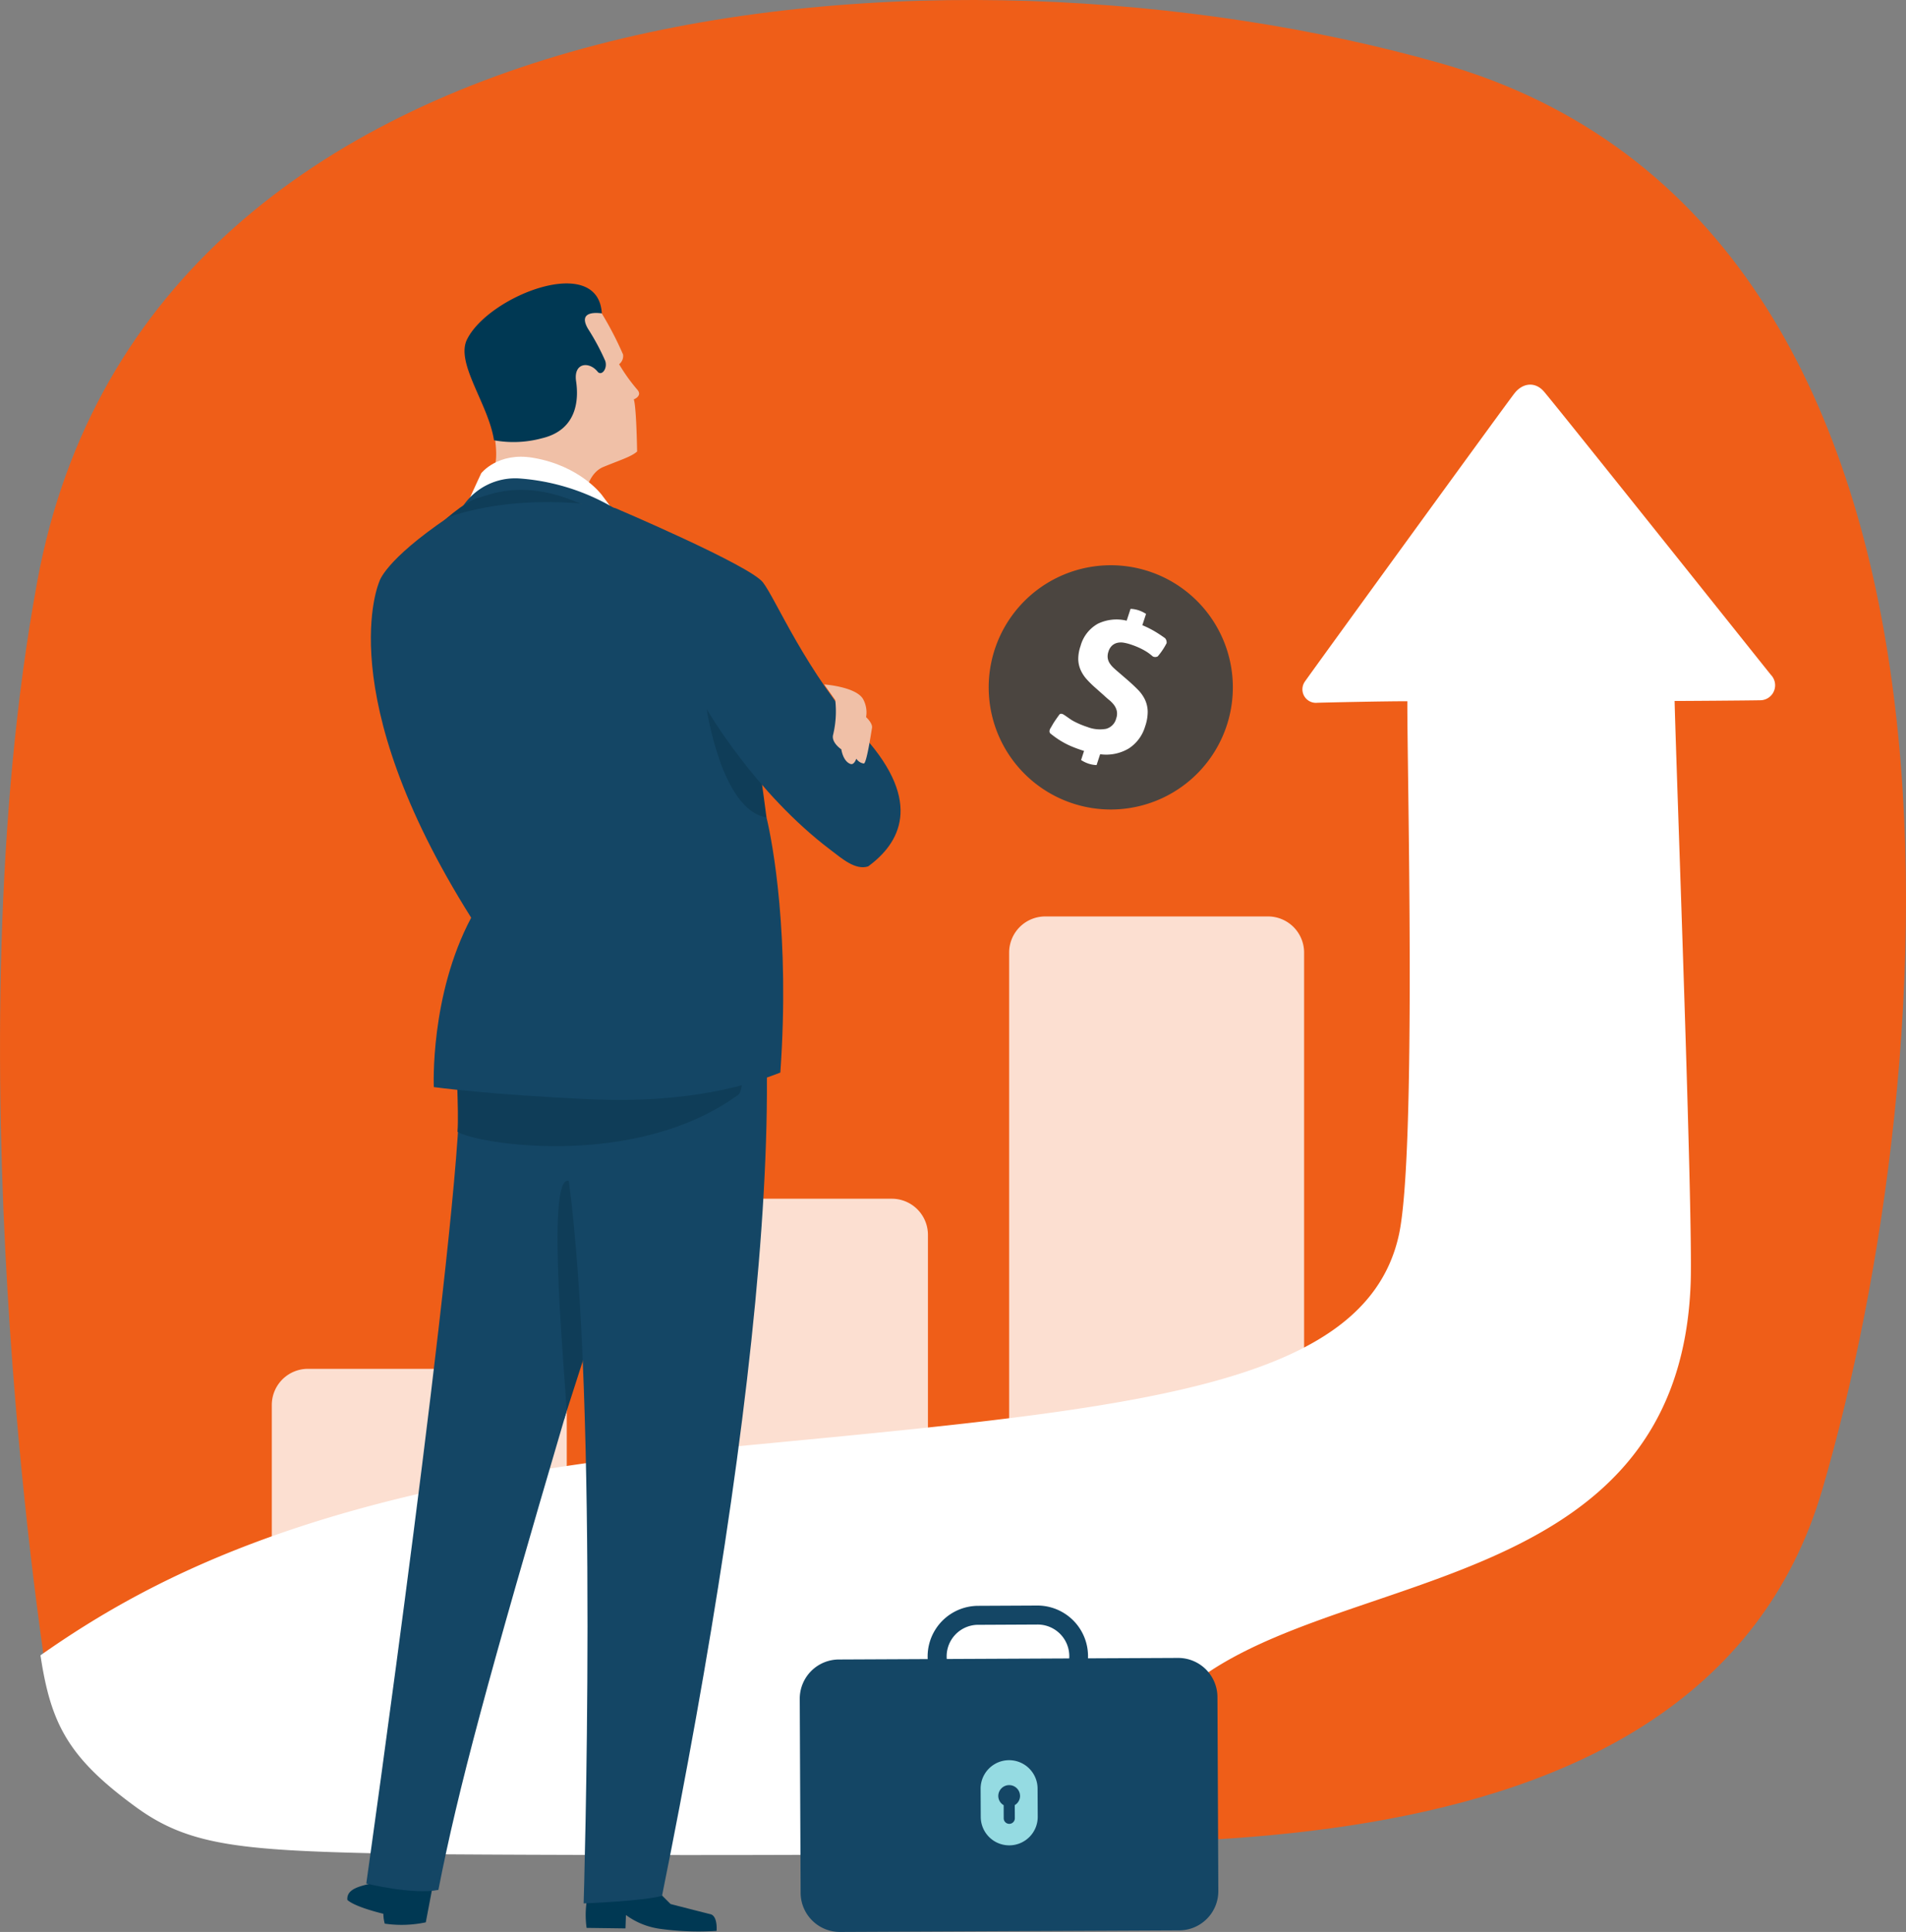 <?xml version="1.0" encoding="UTF-8"?>
<svg xmlns="http://www.w3.org/2000/svg" xmlns:xlink="http://www.w3.org/1999/xlink" id="Gruppe_175" data-name="Gruppe 175" width="315.839" height="320" viewBox="0 0 315.839 320">
  <rect x="0" y="0" width="315.839" height="320" fill="#808080" stroke="none"/>
  <defs>
    <clipPath id="clip-path">
      <rect id="Rechteck_139" data-name="Rechteck 139" width="315.839" height="320" fill="none"></rect>
    </clipPath>
    <clipPath id="clip-path-3">
      <rect id="Rechteck_135" data-name="Rechteck 135" width="48.877" height="95.697" fill="none"></rect>
    </clipPath>
    <clipPath id="clip-path-4">
      <rect id="Rechteck_136" data-name="Rechteck 136" width="48.877" height="59.549" fill="none"></rect>
    </clipPath>
    <clipPath id="clip-path-5">
      <rect id="Rechteck_137" data-name="Rechteck 137" width="48.877" height="31.937" fill="none"></rect>
    </clipPath>
  </defs>
  <g id="Gruppe_170" data-name="Gruppe 170" clip-path="url(#clip-path)">
    <g id="Gruppe_169" data-name="Gruppe 169">
      <g id="Gruppe_168" data-name="Gruppe 168" clip-path="url(#clip-path)">
        <path id="Pfad_1475" data-name="Pfad 1475" d="M112.438,272.94c14.617.345-18.544,31.556,24.01,31.556,40.9,0,145.061,12.263,165.554-57.874,20.033-68.562,31.746-209.144-63.279-236.14C157.392-12.623,24.566-3.1,6.2,96.179c-14.415,77.9.772,175.946,1.287,179.848s102.22-3.152,104.956-3.087" transform="translate(0 0)" fill="#ef5e18"></path>
        <g id="Gruppe_161" data-name="Gruppe 161" transform="translate(167.223 151.796)" opacity="0.8">
          <g id="Gruppe_160" data-name="Gruppe 160">
            <g id="Gruppe_159" data-name="Gruppe 159" clip-path="url(#clip-path-3)">
              <path id="Pfad_1476" data-name="Pfad 1476" d="M367.918,295.041H331.012a5.985,5.985,0,0,0-5.985,5.985v89.712c19.936-5.428,35.417-4.661,48.877-12.268V301.026a5.985,5.985,0,0,0-5.985-5.985" transform="translate(-325.027 -295.041)" fill="#fff"></path>
            </g>
          </g>
        </g>
        <g id="Gruppe_164" data-name="Gruppe 164" transform="translate(104.889 198.547)" opacity="0.8">
          <g id="Gruppe_163" data-name="Gruppe 163">
            <g id="Gruppe_162" data-name="Gruppe 162" clip-path="url(#clip-path-4)">
              <path id="Pfad_1477" data-name="Pfad 1477" d="M252.746,437.934V391.9a5.985,5.985,0,0,0-5.984-5.984H209.854a5.985,5.985,0,0,0-5.985,5.984v53.565c15.764-.288,32.721-4.473,48.877-7.527" transform="translate(-203.869 -385.911)" fill="#fff"></path>
            </g>
          </g>
        </g>
        <g id="Gruppe_167" data-name="Gruppe 167" transform="translate(45.04 226.727)" opacity="0.8">
          <g id="Gruppe_166" data-name="Gruppe 166">
            <g id="Gruppe_165" data-name="Gruppe 165" clip-path="url(#clip-path-5)">
              <path id="Pfad_1478" data-name="Pfad 1478" d="M130.434,440.682H93.527a5.986,5.986,0,0,0-5.985,5.986V472.62c2.678.005,7.067-.131,9.693-.131,9.907,0,22.685-.226,39.184-.174V446.668a5.986,5.986,0,0,0-5.985-5.986" transform="translate(-87.542 -440.682)" fill="#fff"></path>
            </g>
          </g>
        </g>
        <path id="Pfad_1479" data-name="Pfad 1479" d="M72.638,367.193c8.1.16,107.476.619,119.7-.857.2-6.258-2.687-14.363,9.628-25.637,23.249-21.285,82.627-14.986,84.525-68.085.4-11.334-2.4-85.274-2.663-96.382,1.644,0,12.2-.073,14.244-.119a2.481,2.481,0,0,0,1.719-4.2c-1.474-1.823-36.271-45.45-37.68-47.008s-3.434-1.391-4.817.367-33.631,46.149-34.739,47.756a2.236,2.236,0,0,0,2.077,3.5c1.973-.056,10.866-.253,14.911-.253-.071,10.258,1.581,74.968-1.415,88.446-5.894,26.523-47.989,28.994-116.645,35.639-60.907,5.894-89.408,20.569-108.444,33.945,1.715,11.319,4.544,16.935,15.863,25.167,8.962,6.519,17.664,7.2,43.732,7.717" transform="translate(-6.333 -60.125)" fill="#fff"></path>
        <path id="Pfad_1480" data-name="Pfad 1480" d="M339.625,222.411a20.229,20.229,0,1,1,19.251-21.161,20.229,20.229,0,0,1-19.251,21.161" transform="translate(-154.606 -88.351)" fill="#4b4540"></path>
        <path id="Pfad_1481" data-name="Pfad 1481" d="M343.752,219.561l-.236-.077q-.974-.319-1.721-.629a13.717,13.717,0,0,1-2.658-1.459q-.475-.333-.966-.73c-.1-.076-.276-.392.03-.888.2-.314.365-.649.574-.967q.413-.63.9-1.286c.084-.115.341-.211.713.026.6.38,1.107.8,1.647,1.086a14.021,14.021,0,0,0,2.268.955,5.736,5.736,0,0,0,3.085.309,2.35,2.35,0,0,0,1.689-1.717,2.316,2.316,0,0,0,.1-1.257,2.621,2.621,0,0,0-.461-.984,4.982,4.982,0,0,0-.795-.815q-.464-.38-.888-.781l-1.341-1.191a17.33,17.33,0,0,1-1.485-1.45,5.905,5.905,0,0,1-1.014-1.541,4.68,4.68,0,0,1-.4-1.78,6.529,6.529,0,0,1,.378-2.2,6.02,6.02,0,0,1,2.877-3.7,7.125,7.125,0,0,1,4.768-.5l.642-1.961a4.862,4.862,0,0,1,1.328.238,5.42,5.42,0,0,1,1.239.6l-.613,1.873a16.1,16.1,0,0,1,2.161,1.084q.788.475,1.613,1.071a1.07,1.07,0,0,1,.247.814,11.094,11.094,0,0,1-1.47,2.192.884.884,0,0,1-.806.017l-.332-.273a7.481,7.481,0,0,0-.876-.613,11.448,11.448,0,0,0-1.1-.575,14.036,14.036,0,0,0-1.451-.556,7.458,7.458,0,0,0-1.041-.26,2.718,2.718,0,0,0-1.031.005,2,2,0,0,0-.9.441,2.19,2.19,0,0,0-.628,1.02,2.345,2.345,0,0,0-.122,1.07,2.129,2.129,0,0,0,.333.877,4.159,4.159,0,0,0,.637.748q.374.352.758.673l1.53,1.319q.965.837,1.725,1.61a6.1,6.1,0,0,1,1.178,1.643A4.875,4.875,0,0,1,354.3,213a7.375,7.375,0,0,1-.434,2.519,6.538,6.538,0,0,1-2.71,3.636,7.313,7.313,0,0,1-4.737.948l-.59,1.8a4.857,4.857,0,0,1-1.326-.238,5.162,5.162,0,0,1-1.24-.6Z" transform="translate(-164.117 -95.177)" fill="#fff"></path>
        <path id="Pfad_1482" data-name="Pfad 1482" d="M257.726,572.669a6.505,6.505,0,0,0,6.535,6.476l56.205-.262a6.5,6.5,0,0,0,6.476-6.531l-.145-32.117a6.511,6.511,0,0,0-6.539-6.477l-56.2.259a6.5,6.5,0,0,0-6.477,6.531Z" transform="translate(-125.056 -259.146)" fill="#144665"></path>
        <path id="Pfad_1483" data-name="Pfad 1483" d="M317.023,533.676l-9.822.045a8.39,8.39,0,0,1-.075-16.78l9.818-.048a8.393,8.393,0,0,1,.381,16.778c-.1,0-.2.005-.3.005m-15.1-8.323a5.254,5.254,0,0,0,5.267,5.222l9.824-.045.188-.005a5.245,5.245,0,0,0-.241-10.486l-9.818.048h-.19a5.227,5.227,0,0,0-5.03,5.265" transform="translate(-145.058 -250.957)" fill="#144665"></path>
        <path id="Pfad_1484" data-name="Pfad 1484" d="M315.861,576.018a4.721,4.721,0,1,0,9.441-.041l-.023-4.6a4.72,4.72,0,0,0-9.44.043Z" transform="translate(-153.343 -275.128)" fill="#95dbe2"></path>
        <path id="Pfad_1485" data-name="Pfad 1485" d="M321.529,576.514a1.8,1.8,0,1,1,3.606-.016,1.77,1.77,0,0,1-.876,1.516l.011,2.179a.921.921,0,0,1-1.842.008l-.007-2.176a1.752,1.752,0,0,1-.891-1.511" transform="translate(-156.105 -279.023)" fill="#144665"></path>
        <path id="Pfad_1486" data-name="Pfad 1486" d="M188.883,607.683a15.152,15.152,0,0,0-.1,4.886l6.443.084.075-2.217a12.335,12.335,0,0,0,5.5,2.264,46.418,46.418,0,0,0,9.521.366s.227-2.521-1.066-2.779c-.368-.077-6.56-1.672-6.56-1.672l-4.63-4.63a10.956,10.956,0,0,1-9.184,3.7" transform="translate(-91.579 -293.24)" fill="#003853"></path>
        <path id="Pfad_1487" data-name="Pfad 1487" d="M118.19,602.608a8.558,8.558,0,0,0-.219,1.3c-2.063.923-6.333.873-6.1,3.362,1.057.956,4.04,1.816,5.963,2.294a6.241,6.241,0,0,0,.23,1.634,19.4,19.4,0,0,0,6.8-.219l1.2-6.288a55.946,55.946,0,0,1-7.863-2.084" transform="translate(-54.308 -292.572)" fill="#003853"></path>
        <path id="Pfad_1488" data-name="Pfad 1488" d="M181.4,403.677l-4.016,12.5s-10.632-41.845.76-43.326c2.393-.312,3.256,30.826,3.256,30.826" transform="translate(-83.935 -181.022)" fill="#0f3d58"></path>
        <path id="Pfad_1489" data-name="Pfad 1489" d="M149.247,348.975l.162-2.772s18.067,2.282,17.421,4.191-17.582-1.42-17.582-1.42" transform="translate(-72.461 -168.085)" fill="#1994b2"></path>
        <path id="Pfad_1490" data-name="Pfad 1490" d="M171.735,127.522c.355-1.345.975-4.037,3.2-4.943,2.957-1.206,4.578-1.681,5.563-2.543-.161-8.26-.563-8.631-.563-8.631s1.5-.556.606-1.6a29.007,29.007,0,0,1-3.026-4.23,1.734,1.734,0,0,0,.655-1.607A56.488,56.488,0,0,0,172,93.2c-7.983,5.569-17.679,13.923-17.679,13.923s3.558,10.833,2.685,14.9a32,32,0,0,1-1.565,4.753c1.6-.565,12.471-.416,16.3.749" transform="translate(-74.923 -45.249)" fill="#f0c0a7"></path>
        <path id="Pfad_1491" data-name="Pfad 1491" d="M172.926,104.054c.458,1.318-.622,2.616-1.265,1.8-1.415-1.736-4.009-1.479-3.555,1.594.346,2.342.6,7.973-5.666,9.453a18.011,18.011,0,0,1-7.937.333c-.935-6.083-6.522-12.923-4.409-16.825,3.7-7.165,21.69-14.177,22.275-4.195-1.277-.171-3.894-.227-2.306,2.523a39.051,39.051,0,0,1,2.862,5.316" transform="translate(-72.643 -44.306)" fill="#003853"></path>
        <path id="Pfad_1492" data-name="Pfad 1492" d="M133.446,305.986c2.6.543,13.254,2.4,18.1,1.67,5.2-.78-10.821-3.989-14.825-4.763,1.387-17.564,34.5-55.7,39.478-40.5,15.583,20.934,6.842,97.88-9.218,177.323-3.2.886-12.987,1.25-12.987,1.25s2.526-82.481-2.457-119.671c-3.978-1.262-.377,34.886-.377,38.182-13.032,44.217-17.994,62.691-21.236,79.25-4.166.857-11.949-1.048-11.949-1.048s15.7-110.926,15.468-131.7" transform="translate(-57.279 -125.695)" fill="#144665"></path>
        <path id="Pfad_1493" data-name="Pfad 1493" d="M174.961,155.911l-1.905-2.554s-3.575-4.839-11.429-6.149c-5.8-.967-8.543,2.564-8.543,2.564s-.784,1.641-2.028,4.4c11.965-3.114,23.906,1.739,23.906,1.739" transform="translate(-73.339 -71.389)" fill="#fff"></path>
        <path id="Pfad_1494" data-name="Pfad 1494" d="M175.657,159.874a36.059,36.059,0,0,0-17.133-5.839,10.456,10.456,0,0,0-9.436,4.588,54.572,54.572,0,0,1,26.569,1.251" transform="translate(-72.384 -74.78)" fill="#144665"></path>
        <path id="Pfad_1495" data-name="Pfad 1495" d="M184.247,319.609c-9.087-.12-34.126-2.838-37.084,7.452-.26,5.034.322,11.64.064,15.37,2.868,1.955,29.308,6.4,46.51-6.115,1.808-1.315.275-16.577-9.49-16.707" transform="translate(-71.415 -154.974)" fill="#0f3d58"></path>
        <path id="Pfad_1496" data-name="Pfad 1496" d="M141.415,163.542s4.093-3.935,6.656-4.566,13.1-5.97,31.448,11.351,14.234,28.3,14.748,31.555,1.406,10.088,1.406,10.088l-34.128,18.264Z" transform="translate(-68.658 -76.57)" fill="#0f3d58"></path>
        <path id="Pfad_1497" data-name="Pfad 1497" d="M175.1,195.93s7.928,13.819,20.556,23.357c1.84,1.391,4.055,3.368,6.188,2.709,5.19-3.783,9.182-10.51-.623-21.454s-14.619-22.771-16.806-25.6-24.47-12.3-24.47-12.3-14.161-3.01-27.551,1.442c-10.788,7.3-11.552,10.76-11.552,10.76s-8.216,18.426,15.23,55.645c-6.876,12.939-6.192,28.054-6.192,28.054s9.074,1.262,25.939,2.015,26.754-2.572,31.483-4.421c1.6-22.587-1.265-38.054-2.294-42.256-7.46-1.2-9.907-17.954-9.907-17.954" transform="translate(-57.994 -78.483)" fill="#144665"></path>
        <path id="Pfad_1498" data-name="Pfad 1498" d="M267.3,222.941a16.649,16.649,0,0,1-.364,5.786c-.3,1.275,1.371,2.377,1.371,2.377s.267,1.985,1.52,2.421c.607.214.962-.874.962-.874a1.774,1.774,0,0,0,1.243.8c.455,0,1.185-4.884,1.359-5.9.129-.775-.982-1.787-.982-1.787a4.557,4.557,0,0,0-.453-2.9c-1.08-2.126-6.483-2.512-6.483-2.512Z" transform="translate(-128.892 -106.985)" fill="#f0c0a7"></path>
      </g>
    </g>
  </g>
</svg>
